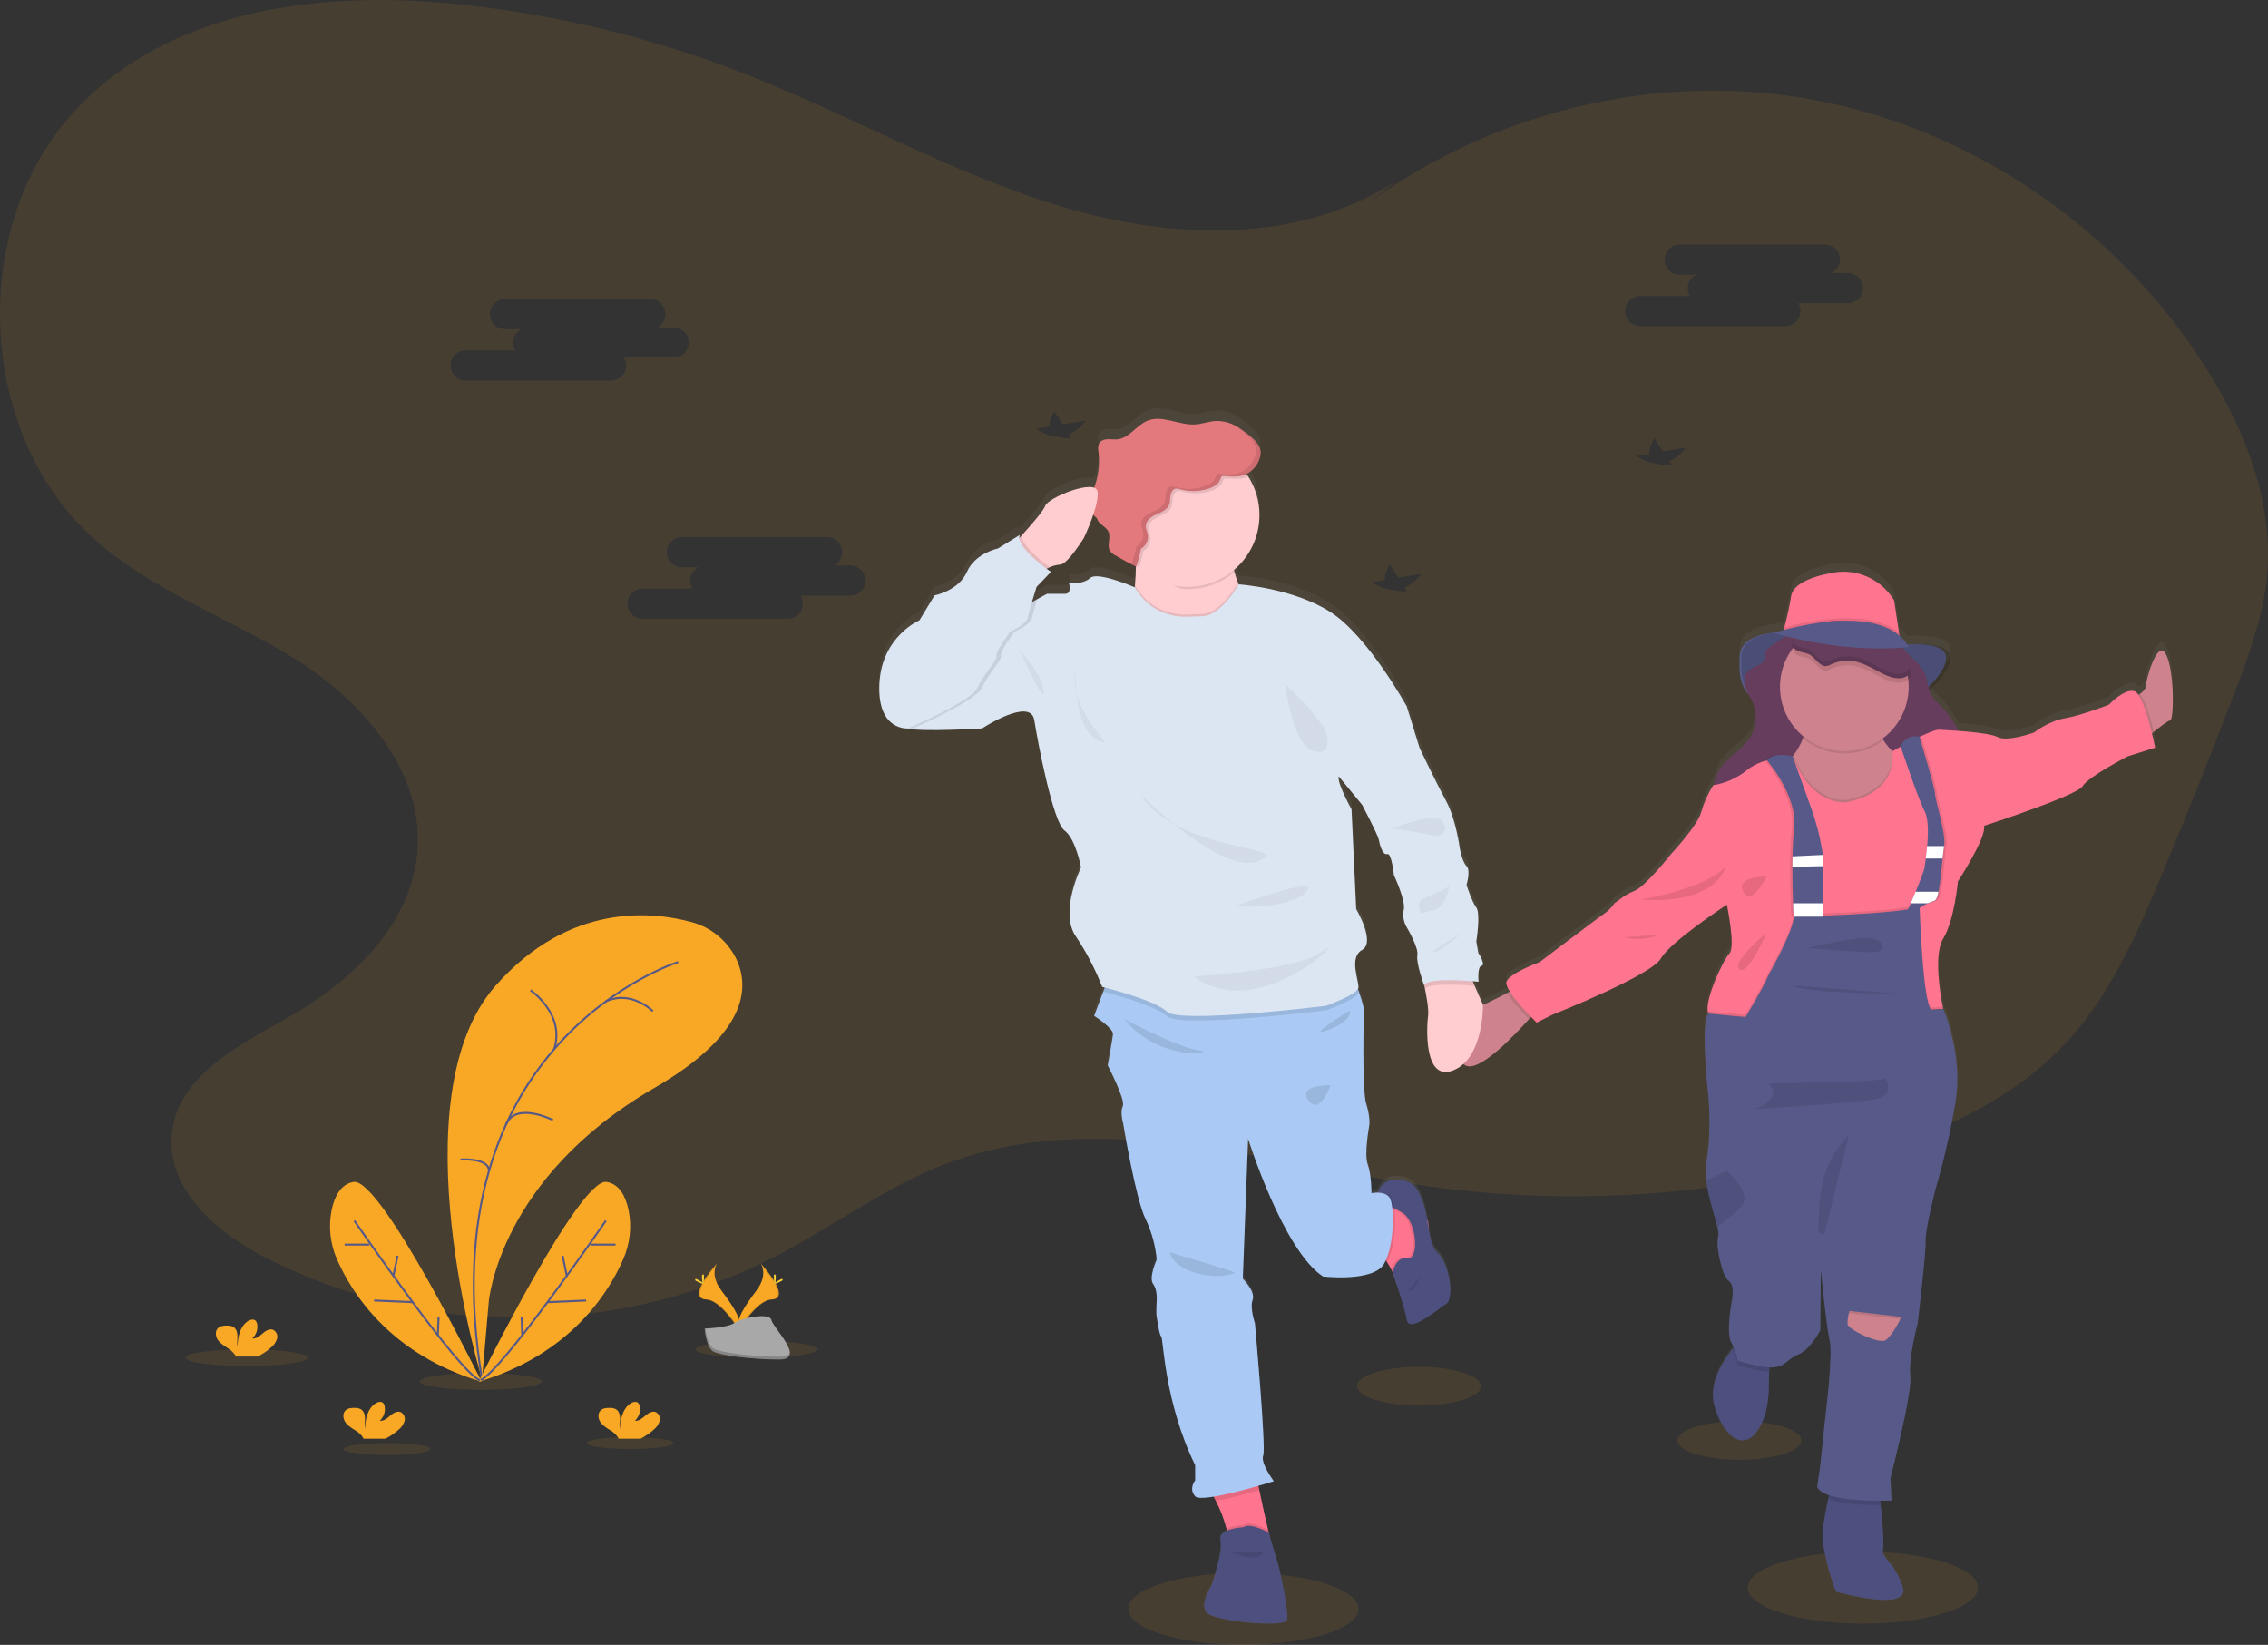 <svg width="1137.12" height="824.59" viewBox="0 0 1137.12 824.59" xmlns="http://www.w3.org/2000/svg" xmlns:xlink="http://www.w3.org/1999/xlink" id="af42373d-99da-4b97-8953-6caa05385f1a" overflow="hidden"><rect x="0" y="0" width="1137.12" height="824.59" fill="#333333" stroke="none"/><defs><linearGradient x1="796.55" y1="851.63" x2="796.55" y2="242.46" gradientUnits="userSpaceOnUse" id="38e3d8fd-16c6-494d-bdf0-b7b543d88498"><stop offset="0" stop-color="#808080" stop-opacity="0.25"/><stop offset="0.54" stop-color="#808080" stop-opacity="0.12"/><stop offset="1" stop-color="#808080" stop-opacity="0.1"/></linearGradient></defs><path d="M1138.21 223.38C1092.78 150.64 1016.21 99.49 933.42 86.49 858.71 74.77 780 94.28 718.11 139L731.75 128.23C683 160.08 619.67 158 564.21 141.42 508.75 124.84 457.81 95.27 403.76 74.27 358.491 56.688 311.098 45.165 262.81 40 193.94 32.6 117 41.56 69.05 93.13 15.62 150.56 19.72 254.13 77.52 306.87 106.91 333.69 145.41 346.87 178.98 367.78 212.55 388.69 243.63 423.49 240.77 463.9 238.12 501.31 207.35 530 175.51 548 150.89 561.93 120.58 577.13 117.61 606 114.74 633.9 140.23 655.76 164.61 668.2 244.01 708.75 341.83 708.36 420.93 667.2 449.15 652.51 475.09 632.96 504.68 621.51 582.38 591.44 668 621.71 750.28 632.78 820.153 642.135 891.196 637.306 959.16 618.58 999.91 607.34 1040.81 590.16 1069.43 558.16 1090 535 1102.89 505.83 1115 477 1127.88 446.24 1140.26 415.263 1152.13 384.07 1159.25 365.34 1166.27 346.25 1168.13 326.22 1171.41 289.9 1157.35 254 1138.21 223.38ZM337.74 228.51 264.9 228.51C260.725 228.51 257.34 225.125 257.34 220.95 257.34 216.775 260.725 213.39 264.9 213.39L289.9 213.39C287.699 209.862 288.774 205.217 292.302 203.016 292.477 202.906 292.657 202.804 292.84 202.71L284.65 202.71C280.475 202.71 277.09 199.325 277.09 195.15 277.09 190.975 280.475 187.59 284.65 187.59L357.48 187.59C361.655 187.569 365.057 190.937 365.077 195.112 365.091 197.948 363.517 200.554 361 201.86L369.2 201.86C373.375 201.86 376.76 205.245 376.76 209.42 376.76 213.595 373.375 216.98 369.2 216.98L344.2 216.98C344.955 218.177 345.354 219.565 345.35 220.98 345.322 225.159 341.919 228.527 337.74 228.51ZM457.82 336.34 432.82 336.34C435.029 339.87 433.958 344.522 430.429 346.732 429.224 347.485 427.831 347.883 426.41 347.88L353.58 347.88C349.405 347.88 346.02 344.495 346.02 340.32 346.02 336.145 349.405 332.76 353.58 332.76L378.58 332.76C376.381 329.23 377.459 324.586 380.989 322.387 381.165 322.277 381.345 322.175 381.53 322.08L373.33 322.08C369.155 322.08 365.77 318.695 365.77 314.52 365.77 310.345 369.155 306.96 373.33 306.96L446.16 306.96C450.33 306.949 453.719 310.321 453.729 314.491 453.736 317.323 452.157 319.922 449.64 321.22L457.83 321.22C462.005 321.22 465.39 324.605 465.39 328.78 465.39 332.955 462.005 336.34 457.83 336.34ZM567.46 255.4 568.64 257.24C566.149 257.53 563.624 257.277 561.24 256.5 557.579 256.216 554.077 254.887 551.15 252.67L557.54 251.6C557.46 249.69 558.15 247.16 560.05 243.8L564.31 250.47 575.73 248.57C573.65 251.561 570.79 253.923 567.46 255.4ZM735.71 332.24 736.89 334.08C734.399 334.364 731.876 334.112 729.49 333.34 725.829 333.056 722.327 331.727 719.4 329.51L725.79 328.44C725.71 326.53 726.4 324 728.3 320.64L732.56 327.31 743.98 325.41C741.9 328.401 739.04 330.763 735.71 332.24ZM868.34 269 869.52 270.84C867.029 271.13 864.504 270.877 862.12 270.1 858.444 269.807 854.93 268.46 852 266.22L858.39 265.15C858.31 263.24 859 260.71 860.9 257.35L865.16 264.02 876.57 262.12C874.51 265.126 871.663 267.506 868.34 269ZM958 189.69 933 189.69C935.209 193.22 934.138 197.872 930.609 200.082 929.404 200.835 928.011 201.233 926.59 201.23L853.78 201.23C849.605 201.23 846.22 197.845 846.22 193.67 846.22 189.495 849.605 186.11 853.78 186.11L878.78 186.11C876.591 182.574 877.684 177.933 881.22 175.744 881.402 175.632 881.589 175.527 881.78 175.43L873.58 175.43C869.405 175.43 866.02 172.045 866.02 167.87 866.02 163.695 869.405 160.31 873.58 160.31L946.41 160.31C950.58 160.299 953.969 163.671 953.979 167.841 953.986 170.673 952.407 173.272 949.89 174.57L958 174.57C962.175 174.57 965.56 177.955 965.56 182.13 965.56 186.305 962.175 189.69 958 189.69Z" fill="#F9A826" opacity="0.1" transform="translate(-31.44 -37.71)"/><ellipse cx="623.39" cy="806.55" rx="57.73" ry="18.04" fill="#F9A826" opacity="0.1"/><ellipse cx="711.45" cy="694.9" rx="31.08" ry="9.71" fill="#F9A826" opacity="0.1"/><ellipse cx="872.1" cy="722.1" rx="31.08" ry="9.71" fill="#F9A826" opacity="0.1"/><ellipse cx="934.01" cy="795.89" rx="57.73" ry="18.04" fill="#F9A826" opacity="0.1"/><path d="M1117.44 361.53C1113.08 352.93 1107.2 375.29 1107.2 377.94 1107.2 379.08 1105.9 380.38 1104.41 381.49 1104.16 381.68 1103.91 381.86 1103.65 382.03 1103.19 381.143 1102.43 380.438 1101.52 380.03 1096.4 378.6 1088.73 386.91 1088.73 386.91 1088.73 386.91 1074.8 392.36 1066.56 393.79 1058.32 395.22 1051.22 400.96 1051.22 400.96 1051.22 400.96 1037.86 405.84 1033.03 403.26 1029.97 401.62 1020.75 400.68 1013.32 400.13 1013.24 399.97 1013.17 399.81 1013.1 399.65 1011.24 395.801 1008.81 392.252 1005.9 389.12 1003.39 386.43 1000.46 383.95 999.08 380.54 998.96 380.24 998.86 379.94 998.76 379.63 1003.92 374.91 1009.29 368.74 1009.39 363.4 1009.5 357.4 1000.57 356.28 993.13 356.4 991.23 356.4 989.36 356.4 987.68 356.53 986.596 354.853 985.283 353.335 983.78 352.02L983.58 350.69 981.06 334.15C975.229 324.392 964.321 318.841 953 319.87 953 319.87 931 322.35 929.52 332.1 928.655 337.457 927.507 342.765 926.08 348 925.93 348.51 925.81 348.92 925.72 349.24 923.64 349.81 922.11 350.24 921.32 350.52 913.62 351.33 904.27 354 903.71 362.15 903.15 370.3 903.71 377.15 908.22 381.95 908.97 383.39 909.76 384.81 910.37 386.31 912.761 392.374 911.99 399.229 908.31 404.61 905.21 409.03 900.42 411.92 896.67 415.79 893.503 419.01 891.458 423.166 890.84 427.64L890.36 427.71C887.725 431.889 885.704 436.426 884.36 441.18 882.65 448.06 869.3 462.4 869.3 462.4 869.3 462.4 856.54 478.7 851.14 481 845.74 483.3 843.75 485.3 843.75 485.3L840.9 487.3C840.9 487.3 838.63 490.74 836.36 492.17 834.09 493.6 803.36 517.12 803.36 517.12 803.36 517.12 788.87 522.56 786.88 526.86 786.37 527.95 787.09 529.86 788.44 532.03L787.07 532.76C783.37 534.76 778.8 537.1 774.99 538.76 774.993 538.7 774.993 538.64 774.99 538.58 774.99 538.58 772.7 533.67 770.82 529.13 770.49 528.32 770.16 527.52 769.82 526.76 771.6 526.9 772.72 527.02 772.72 527.02 772.72 527.02 771.96 519.37 774.24 519.02 776.52 518.67 772.59 512.52 772.59 512.52L771.59 506.79C771.59 506.79 773.87 492.64 771.59 489.58 769.31 486.52 766.67 478.12 766.67 478.12 766.67 478.12 768.94 470.85 766.67 468.56 764.4 466.27 763.26 459.38 763.26 459.38 763.26 459.38 761.36 444.86 756.44 435.68 751.52 426.5 743.17 408.92 743.17 408.92L736.73 387.92 736.73 387.92C736.73 387.92 717.41 352.36 698.46 340.14 679.51 327.92 652.46 326.14 652.46 326.14 652.37 325.91 652.27 325.69 652.18 325.46 651.453 323.616 650.838 321.729 650.34 319.81 650.26 319.49 650.2 319.17 650.13 318.81 663.888 307.019 666.934 286.93 657.29 271.59 657.01 271.15 656.72 270.73 656.42 270.31 660.27 268.252 662.88 264.452 663.42 260.12 664.02 254.86 657.42 250.3 653.53 247.58 653.14 247.3 652.73 247.03 652.32 246.78L651.8 246.46 651.1 246.06C650.88 245.94 650.65 245.81 650.41 245.7L649.88 245.43C647.26 244.088 644.354 243.401 641.41 243.43 637.76 243.55 634.26 244.99 630.62 245.21 622.52 245.71 614.18 240.21 606.67 243.34 601.15 245.62 597.59 252.1 591.67 252.73 590.01 252.91 588.34 252.58 586.67 252.67 584.969 252.62 583.362 253.452 582.42 254.87 581.76 256.12 581.98 257.64 582.15 259.05 582.873 265.214 582.137 271.463 580 277.29 574.35 275.2 556.77 282.87 555.55 286.29 554.62 288.93 548.04 296.52 543.64 301.42L542.52 302.66C542.481 302.129 542.563 301.595 542.76 301.1L531.76 307.98C531.76 307.98 520.4 310.25 516.23 319.82 512.06 329.39 500 331.72 500 331.72L492.43 344.33C492.43 344.33 473.48 352.33 472.34 376.44 471.2 400.55 486.69 399 486.69 399L486.69 399C493.12 400.91 523.81 399 523.81 399 523.81 399 548.07 382.94 549.96 394.79 551.85 406.64 559.44 446.39 565.13 450.6 570.82 454.81 573.46 469.33 573.46 469.33 573.46 469.33 562.46 491.89 570.81 504.12 576.138 512.153 580.581 520.74 584.06 529.73L585.27 530.04 584.5 532.13 579.9 544.45C579.9 544.45 589.75 550.75 589.37 553.82 588.99 556.89 586.72 569.49 586.72 569.49 586.72 569.49 595.82 587.07 594.3 590.13 592.78 593.19 594.47 598.92 594.47 598.92 594.47 598.92 600.74 637.15 605.66 647.09 608.735 653.586 610.641 660.573 611.29 667.73 611.29 667.73 607.19 676.9 609.46 679.96 611.73 683.02 611.29 688.37 611.29 688.37 611.29 688.37 610.93 694.87 611.29 696.79 611.65 698.71 612.45 705.57 613.58 706.72 614.71 707.87 615.11 739.6 630.58 771.72L630.58 779.37C630.58 779.37 627.17 783.57 630.58 787.37 631.58 788.45 635.18 788.3 639.85 787.52 640.2 788.19 640.55 788.9 640.92 789.64 643.213 794.096 645.007 798.791 646.27 803.64 646.36 803.99 646.43 804.34 646.5 804.69 644.34 805.69 642.73 807.19 643.28 809.52 644.7 815.52 638.74 832.46 638.74 832.46 638.74 832.46 632.48 841.92 636.46 846.22 640.44 850.52 675.11 853.68 676.53 849.95 677.95 846.22 672.53 822.95 672.53 822.95L667.4 805.56 667.1 804.24C666.02 799.54 664.16 791.24 662.7 784.15 662.55 783.41 662.41 782.69 662.26 781.98 666.8 780.67 669.97 779.66 669.97 779.66 669.97 779.66 663.15 770.48 664.66 766.66 666.17 762.84 660.5 699.76 660.5 699.76 660.5 699.76 658 692.2 659.49 688 660.98 683.8 654.56 677.3 654.56 677.3L657.22 606.58C657.22 606.58 674.65 662.77 694.73 676.16 694.73 676.16 720.12 679.21 725.43 669.65 725.71 669.15 725.97 668.65 726.22 668.05 726.46 668.36 726.69 668.67 726.9 668.99 727.68 670.138 728.375 671.341 728.98 672.59 729.26 673.15 729.51 673.7 729.73 674.24L729.73 674.24C729.73 674.24 735.46 690.86 736.79 698.03 738.12 705.2 752.23 692.58 756.5 690.03 760.77 687.48 758.2 669.68 752.23 664.23 749.23 661.54 748.49 656.81 747.64 651.31L747.42 648.31C747.42 648.31 747.32 648.18 747.12 647.96 746.34 643.19 745.24 638.06 742.57 633.25 739.57 627.95 734.67 626.85 730.12 627.25 726.44 627.576 723.343 630.137 722.33 633.69L721.92 633.89C720.935 633.883 719.951 633.963 718.98 634.13 718.98 634.13 718.98 624.58 717.08 619.6 715.18 614.62 717.84 600.11 717.84 600.11 717.84 600.11 718.61 596.29 716.33 589.03 714.05 581.77 715.2 540.86 715.2 540.86 714.471 537.854 713.59 534.887 712.56 531.97 712.44 531.64 712.31 531.31 712.18 530.97 712.366 530.731 712.49 530.449 712.54 530.15 712.92 526.71 707.61 514.86 714.43 511.04 721.25 507.22 711.43 490.4 711.43 490.4L709.15 439.94C709.15 439.94 701.71 426.34 702.76 423.31L714.46 437.64C714.46 437.64 722.46 452.94 722.8 455.23 723.14 457.52 724.7 463.23 726.97 462.49 729.24 461.75 730.38 473.2 730.38 473.2 730.38 473.2 736.44 486.2 735.31 490.78 734.18 495.36 736.82 499.57 736.82 499.57 736.82 499.57 742.88 509.89 742.13 513.72 741.38 517.55 745.48 528.85 745.53 529L745.53 529C745.53 529 745.68 529.63 745.89 530.67 746.57 533.96 747.89 541.29 747.48 544.49 746.86 548.69 744.87 578.22 760.22 571.92 762.038 571.166 763.71 570.1 765.16 568.77 765.877 569.39 766.76 569.786 767.7 569.91 774.94 570.91 790.37 554.75 798.04 546.11L799.11 544.9C800.81 546.68 802 547.83 802 547.83L810 543.83C810 543.83 859.38 524 864.21 515.4 869.04 506.8 897.29 488.16 897.29 488.16 897.29 488.16 901.72 509.66 898.6 512.82 895.6 515.82 886.21 535.96 887.78 542.35 887.839 542.649 887.94 542.939 888.08 543.21 883.54 546.36 888.08 586.79 888.08 586.79 888.08 586.79 889.5 605.42 887 618 886.46 621.182 886.433 624.43 886.92 627.62 887.92 635.99 891.18 645.19 892.51 651.04 893.04 653.34 893.27 655.13 892.96 656.13 891.54 660.72 894.96 676.2 898.36 678.49 901.76 680.78 899.5 690.49 899.5 690.49 899.5 690.49 896.94 705.11 899.5 709.41 899.993 710.246 900.427 711.114 900.8 712.01L900.13 712.86C895.42 718.86 888.13 730.37 890.88 740.86 894.88 755.95 904.53 764.18 911.72 755.38 918.91 746.58 918.3 731 918.3 731 918.3 731 918.3 728 918.48 724.44 918.48 723.69 918.59 722.92 918.66 722.14 919.362 722.191 920.068 722.191 920.77 722.14 926.77 721.57 927.59 717.84 933.27 715.55 938.95 713.26 944.07 703.55 944.07 703.55L944.36 672.55C944.36 672.55 947.2 701.55 948.9 708.67 950.6 715.79 946.9 745.95 946.9 745.95L944.06 772.95 942.64 782.69C943.38 784.5 945.57 785.85 948.53 786.85 948.38 787.51 948.23 788.22 948.06 788.99 946.91 794.39 945.43 802.09 945.2 806.58 944.82 814.04 951.08 835.64 952.39 835.83 953.7 836.02 989.53 846.15 985.39 833.15 981.25 820.15 974.59 819.01 975.55 814.04 976.17 810.75 975.14 799.3 974.36 791.96 974.28 791.13 974.19 790.37 974.12 789.67 977.58 789.67 979.9 789.58 979.9 789.58L979.33 778.39C979.33 778.39 990.42 735.1 989.33 726.79 988.24 718.48 993 700 993 700 993 700 997.27 664.17 997 658.28 996.73 652.39 1002.12 631.48 1002.12 631.48 1006.31 616.971 1009.65 602.229 1012.12 587.33 1015.81 564.11 1005.86 540.88 1005.86 540.88 1005.86 540.88 1005.77 540.47 1005.64 539.75 1004.64 534.62 1000.9 513.61 1005.86 505.33 1011.55 495.87 1013.25 476.38 1013.25 476.38 1013.25 476.38 1027.75 454.01 1026.33 448.28 1026.33 448.28 1072.94 433.08 1075.78 428.21 1078.62 423.34 1098.51 413.04 1098.51 413.04L1112.16 408.71C1112.16 408.71 1111.54 405.62 1110.53 401.47L1111.47 400.69C1114.74 397.97 1118.6 394.95 1119.64 394.95 1121.41 395 1121.79 370.13 1117.44 361.53ZM565.51 330.94 556.42 330.94C556.42 330.94 554.42 331.94 551.51 333.62 550.65 334.1 549.73 334.62 548.76 335.23 549.94 331.23 551.11 327.42 551.11 327.42L558.31 319.85C558.31 319.85 557.43 319.25 556.1 318.23 556.62 317.99 557.18 317.73 557.77 317.49 559.401 316.73 561.156 316.273 562.95 316.14 566.65 316.14 574.89 302.66 574.89 302.66 576.66 298.82 578.232 294.891 579.6 290.89 580.132 291.529 580.717 292.121 581.35 292.66 581.663 293.681 582.239 294.602 583.02 295.33 584.53 296.75 586.51 297.83 587.28 299.76 588.47 302.7 586.28 306.39 587.9 309.13 588.619 310.159 589.586 310.991 590.71 311.55 593.36 313.13 596.07 314.6 598.81 316.02L598.81 316.02 600.96 317.14 600.96 317.41C600.91 320.35 600.77 323.5 600.48 326.69 600.48 327.02 600.41 327.35 600.38 327.69L600.38 327.69C600.38 327.69 581.8 319.5 578.02 322.94 574.24 326.38 567.41 325.61 567.41 325.61 567.41 325.61 568.92 330.94 565.51 330.94Z" fill="url(#38e3d8fd-16c6-494d-bdf0-b7b543d88498)" transform="translate(-31.44 -37.71)"/><path d="M668.2 356.26 626.91 380.51C626.91 380.51 577.25 367.63 590.91 356.63 596.99 351.74 599.54 341.29 600.48 331.19 600.77 328.03 600.91 324.9 600.96 321.99 601.044 316.857 600.85 311.722 600.38 306.61 600.38 306.61 657.97 296.77 650.77 311.55 649.02 315.14 649.16 319.62 650.35 324.36 650.847 326.263 651.461 328.133 652.19 329.96 657.4 343.13 668.2 356.26 668.2 356.26Z" fill="#FFCCD0" transform="translate(-31.44 -37.71)"/><path d="M650.77 311.55C649.02 315.14 649.16 319.62 650.35 324.36 643.836 329.983 635.515 333.071 626.91 333.06 617.44 333.06 613.81 325 607.38 319.06 606.88 318.59 603.8 319.87 603.38 319.38 603.52 310.73 600.38 306.64 600.38 306.64 600.38 306.64 658 296.77 650.77 311.55Z" opacity="0.1" transform="translate(-31.44 -37.71)"/><path d="M662.91 295.92C662.898 315.802 646.771 331.911 626.889 331.899 607.007 331.887 590.898 315.76 590.91 295.878 590.922 275.996 607.049 259.887 626.931 259.899 639.244 259.906 650.699 266.206 657.3 276.6 660.968 282.376 662.914 289.078 662.91 295.92Z" fill="#FFCCD0" transform="translate(-31.44 -37.71)"/><path d="M657.3 276.6C656.662 276.917 655.991 277.165 655.3 277.34 652.46 278.06 649.49 277.75 646.58 277.47 646.12 277.374 645.642 277.434 645.22 277.64 644.71 277.97 644.58 278.64 644.39 279.24 643.6 281.57 641.19 282.93 638.87 283.73 634.133 285.33 629.022 285.459 624.21 284.1 623.571 283.861 622.891 283.756 622.21 283.79 620.64 283.98 619.71 285.67 619.46 287.23 619.21 288.79 619.36 290.45 618.77 291.9 617.77 294.44 614.91 295.6 612.43 296.72 609.95 297.84 607.22 299.63 607.1 302.36 607.02 303.93 607.85 305.36 608.1 306.92 608.486 309.729 607.139 312.492 604.69 313.92 604.127 316.747 603.375 319.533 602.44 322.26 587.823 308.782 586.899 286.007 600.377 271.39 613.854 256.773 636.629 255.849 651.247 269.327 653.576 271.474 655.611 273.92 657.3 276.6Z" opacity="0.1" transform="translate(-31.44 -37.71)"/><path d="M653.57 252.8C650.068 250.184 645.821 248.757 641.45 248.73 637.8 248.85 634.3 250.27 630.66 250.49 622.56 250.99 614.22 245.57 606.71 248.64 601.19 250.9 597.63 257.32 591.71 257.95 590.05 258.12 588.38 257.8 586.71 257.88 585.04 257.96 583.25 258.59 582.46 260.06 581.952 261.384 581.858 262.831 582.19 264.21 582.937 270.558 582.102 276.993 579.76 282.94 578.63 285.79 577.13 288.75 577.66 291.77 578.192 294.04 579.501 296.053 581.36 297.46 581.676 298.474 582.251 299.388 583.03 300.11 584.54 301.51 586.52 302.58 587.29 304.49 588.48 307.42 586.29 311.07 587.91 313.79 588.631 314.81 589.597 315.632 590.72 316.18 594.1 318.18 597.553 320.047 601.08 321.78 602.098 318.839 602.917 315.832 603.53 312.78 605.979 311.352 607.326 308.589 606.94 305.78 606.66 304.24 605.83 302.78 605.94 301.22 606.07 298.49 608.78 296.69 611.27 295.57 613.76 294.45 616.6 293.29 617.62 290.76 618.21 289.3 618.05 287.65 618.3 286.09 618.55 284.53 619.48 282.83 621.05 282.64 621.732 282.609 622.412 282.718 623.05 282.96 627.864 284.311 632.973 284.179 637.71 282.58 640.04 281.79 642.45 280.42 643.23 278.09 643.42 277.5 643.55 276.82 644.07 276.49 644.488 276.283 644.964 276.223 645.42 276.32 648.33 276.6 651.31 276.9 654.14 276.2 659.181 274.741 662.862 270.41 663.49 265.2 664.06 260 657.44 255.5 653.57 252.8Z" fill="#E3787D" transform="translate(-31.44 -37.71)"/><path d="M653.57 252.8C652.173 251.822 650.682 250.985 649.12 250.3 649.86 250.72 650.6 251.17 651.3 251.66 655.17 254.36 661.79 258.88 661.18 264.09 660.559 269.3 656.88 273.632 651.84 275.09 649 275.8 646.03 275.49 643.12 275.21 642.66 275.118 642.183 275.178 641.76 275.38 641.24 275.71 641.12 276.38 640.92 276.98 640.15 279.32 637.74 280.68 635.41 281.47 630.671 283.079 625.556 283.211 620.74 281.85 620.102 281.61 619.421 281.502 618.74 281.53 617.17 281.72 616.24 283.42 615.99 284.98 615.74 286.54 615.9 288.19 615.31 289.65 614.31 292.18 611.44 293.35 608.95 294.47 606.46 295.59 603.76 297.38 603.63 300.11 603.55 301.67 604.37 303.11 604.63 304.67 605.016 307.479 603.669 310.242 601.22 311.67 600.603 314.697 599.788 317.68 598.78 320.6 599.54 320.99 600.28 321.4 601.04 321.77 602.058 318.829 602.877 315.822 603.49 312.77 605.939 311.342 607.286 308.579 606.9 305.77 606.62 304.23 605.79 302.77 605.9 301.21 606.03 298.48 608.74 296.68 611.23 295.56 613.72 294.44 616.56 293.28 617.58 290.75 618.17 289.29 618.01 287.64 618.26 286.08 618.51 284.52 619.44 282.82 621.01 282.63 621.692 282.599 622.372 282.708 623.01 282.95 627.824 284.301 632.933 284.169 637.67 282.57 640 281.78 642.41 280.41 643.19 278.08 643.38 277.49 643.51 276.81 644.03 276.48 644.448 276.273 644.924 276.213 645.38 276.31 648.29 276.59 651.27 276.89 654.1 276.19 659.141 274.731 662.822 270.4 663.45 265.19 664.06 260 657.44 255.5 653.57 252.8Z" opacity="0.1" transform="translate(-31.44 -37.71)"/><path d="M574.89 307.37C574.89 307.37 566.65 320.73 562.95 320.73 561.157 320.864 559.403 321.318 557.77 322.07 556.134 322.749 554.544 323.534 553.01 324.42L539.65 310.5C539.65 310.5 541.35 308.7 543.65 306.17 548.05 301.32 554.65 293.79 555.56 291.17 556.98 287.17 580.56 277.52 581.71 284.06 582.86 290.6 574.89 307.37 574.89 307.37Z" fill="#FFCCD0" transform="translate(-31.44 -37.71)"/><path d="M802.54 543.46C802.54 543.46 800.78 545.57 798.01 548.66 790.34 557.22 774.91 573.23 767.67 572.25 757.83 570.92 763.12 544.78 769 543.64 772.57 542.95 781 538.71 787.1 535.47 791.1 533.37 794.01 531.7 794.01 531.7Z" fill="#CE828D" transform="translate(-31.44 -37.71)"/><path d="M760.19 574.24C744.84 580.5 746.83 551.24 747.45 547.05 747.91 543.88 746.54 536.61 745.86 533.35 745.65 532.35 745.5 531.7 745.5 531.7L749.39 521.86C749.39 521.86 768.39 522.23 768.39 524.79 768.39 525.84 769.5 528.79 770.8 531.91 772.68 536.41 774.97 541.28 774.97 541.28 774.97 541.28 775.54 568 760.19 574.24Z" fill="#FFCCD0" transform="translate(-31.44 -37.71)"/><path d="M668.11 808.43C668.11 808.43 644.52 821.5 646.79 811.84 647.239 809.235 647.095 806.562 646.37 804.02 645.106 799.203 643.312 794.541 641.02 790.12 638.69 785.42 636.56 782 636.56 782 636.56 782 660.43 766.93 660.72 772.62 661.215 776.697 661.919 780.746 662.83 784.75 664.29 791.81 666.15 800 667.23 804.66Z" fill="#FF748E" transform="translate(-31.44 -37.71)"/><path d="M668.11 808.43C668.11 808.43 644.52 821.5 646.79 811.84 647.239 809.235 647.095 806.562 646.37 804.02 649.066 802.944 651.921 802.319 654.82 802.17 657.93 799.89 665.64 803.8 667.23 804.66Z" opacity="0.1" transform="translate(-31.44 -37.71)"/><path d="M654.82 803.31C654.82 803.31 641.96 803.88 643.38 809.85 644.8 815.82 638.84 832.58 638.84 832.58 638.84 832.58 632.58 841.96 636.56 846.23 640.54 850.5 675.21 853.62 676.63 849.92 678.05 846.22 672.63 823.21 672.63 823.21L667.53 806C667.53 806 658.3 800.75 654.82 803.31Z" fill="#4D507F" transform="translate(-31.44 -37.71)"/><path d="M749.39 676.37 731.67 681.37C731.027 678.844 730.125 676.391 728.98 674.05 728.375 672.811 727.68 671.618 726.9 670.48 724.09 666.42 719.9 663.18 713.96 665 700.96 669 713.96 639.28 713.96 639.28 713.96 639.28 717.48 637.78 721.03 636.1L721.86 635.69C724.73 634.28 727.46 632.8 728.13 631.94 729.41 630.32 741.23 643.1 745.72 648.06 746.78 649.23 747.42 649.97 747.42 649.97L748.25 661.12Z" fill="#FF748E" transform="translate(-31.44 -37.71)"/><path d="M749.39 676.37 731.67 681.37C731.027 678.844 730.125 676.391 728.98 674.05 729.7 671.68 731.63 667.69 736.32 668.29 741.72 668.99 740.96 650.11 733.38 645.56 725.8 641.01 721.25 640.73 721.25 640.73 720.766 639.234 720.69 637.635 721.03 636.1L721.86 635.69C724.73 634.28 727.46 632.8 728.13 631.94 729.41 630.32 741.23 643.1 745.72 648.06 746.61 652.96 747 657.57 748.25 661.12Z" opacity="0.1" transform="translate(-31.44 -37.71)"/><path d="M722.39 640.75C720.87 636.058 723.441 631.022 728.132 629.502 728.777 629.293 729.444 629.158 730.12 629.1 734.67 628.71 739.62 629.81 742.57 635.1 749.11 646.76 746.26 660.41 752.23 665.81 758.2 671.21 760.76 688.81 756.5 691.38 752.24 693.95 738.12 706.44 736.79 699.33 735.46 692.22 729.73 675.75 729.73 675.75 729.73 675.75 730.87 667.5 737.45 668.35 742.86 669.05 742.1 650.17 734.52 645.62 726.94 641.07 722.39 640.79 722.39 640.79Z" fill="#4D507F" transform="translate(-31.44 -37.71)"/><path d="M662.83 784.75C656.73 786.51 647.91 788.9 641.02 790.12 638.69 785.42 636.56 782 636.56 782 636.56 782 660.43 766.93 660.72 772.62 661.215 776.697 661.919 780.746 662.83 784.75Z" opacity="0.1" transform="translate(-31.44 -37.71)"/><path d="M726.9 670.5C724.09 666.44 719.9 663.2 713.96 665.02 700.96 669.02 713.96 639.3 713.96 639.3 713.96 639.3 718.05 637.56 721.86 635.71 724.21 635.55 728.28 635.79 729.59 638.95 731.44 643.4 731.84 660.87 726.9 670.5Z" opacity="0.1" transform="translate(-31.44 -37.71)"/><path d="M725.43 671.16C720.12 680.63 694.73 677.6 694.73 677.6 674.65 664.34 657.22 608.6 657.22 608.6L654.56 678.71C654.56 678.71 661 685.14 659.49 689.32 657.98 693.5 660.63 701.06 660.63 701.06 660.63 701.06 666.31 763.58 664.79 767.38 663.27 771.18 670.1 780.26 670.1 780.26 670.1 780.26 634.1 791.63 630.68 787.84 627.26 784.05 630.68 779.84 630.68 779.84L630.68 772.25C615.16 740.42 614.77 708.97 613.68 707.83 612.59 706.69 611.79 699.83 611.39 697.99 610.99 696.15 611.39 689.64 611.39 689.64 611.39 689.64 611.83 684.34 609.56 681.31 607.29 678.28 611.39 669.18 611.39 669.18 610.74 662.08 608.834 655.153 605.76 648.72 600.84 638.87 594.57 600.97 594.57 600.97 594.57 600.97 592.88 595.28 594.4 592.26 595.92 589.24 586.82 571.8 586.82 571.8 586.82 571.8 589.1 559.29 589.47 556.26 589.84 553.23 580 546.97 580 546.97L584.6 534.76 589.47 521.76C589.47 521.76 702.39 524.03 706.94 525.54 709.14 526.27 711.15 530.43 712.65 534.54 713.681 537.429 714.563 540.37 715.29 543.35 715.29 543.35 714.15 583.89 716.42 591.09 718.69 598.29 717.93 602.09 717.93 602.09 717.93 602.09 715.29 616.49 717.17 621.41 719.05 626.33 719.07 635.82 719.07 635.82 719.07 635.82 726.65 634.3 728.54 638.82 730.43 643.34 730.72 661.69 725.43 671.16Z" fill="#AACAF5" transform="translate(-31.44 -37.71)"/><path d="M952.4 835.8C951.09 835.62 944.83 814.2 945.21 806.8 945.44 802.35 946.92 794.72 948.07 789.36 948.83 785.85 949.44 783.36 949.44 783.36L973.63 786C973.63 786 973.95 788.64 974.34 792.34 975.12 799.61 976.15 810.96 975.53 814.22 974.53 819.16 981.21 820.29 985.37 833.17 989.53 846.05 953.73 836 952.4 835.8Z" fill="#4D507F" transform="translate(-31.44 -37.71)"/><path d="M920.57 714.73C919.28 716.83 918.72 721.52 918.48 725.47 918.25 729.02 918.3 731.98 918.3 731.98 918.3 731.98 918.87 747.52 911.67 756.22 904.47 764.92 894.81 756.79 890.83 741.83 888.07 731.43 895.37 720.05 900.08 714.07 902.15 711.45 903.71 709.87 903.71 709.87 903.71 709.87 923 710.75 920.57 714.73Z" fill="#4D507F" transform="translate(-31.44 -37.71)"/><path d="M931.46 354.55C931.46 354.55 904.66 352.47 903.71 366.3 902.76 380.13 905.12 390.78 925.64 392.47 946.16 394.16 938.76 354.82 938.76 354.82Z" fill="#575A89" transform="translate(-31.44 -37.71)"/><path d="M981.06 361.49C981.06 361.49 1007.35 357.39 1007.16 367.63 1006.97 377.87 987.09 391.18 987.09 391.18Z" fill="#575A89" transform="translate(-31.44 -37.71)"/><path d="M932.45 354.55C932.45 354.55 905.66 352.47 904.71 366.3 903.76 380.13 906.11 390.78 926.63 392.47 947.15 394.16 939.76 354.82 939.76 354.82Z" opacity="0.15" transform="translate(-31.44 -37.71)"/><path d="M983.29 361.49C983.29 361.49 1009.58 357.39 1009.39 367.63 1009.2 377.87 989.31 391.18 989.31 391.18Z" opacity="0.15" transform="translate(-31.44 -37.71)"/><path d="M939 350.63C931.642 353.586 924.721 357.532 918.43 362.36 917.54 362.903 916.871 363.742 916.54 364.73 916.487 365.527 916.504 366.326 916.59 367.12 916.43 371.12 910.38 371.46 907.66 374.43 905.73 376.53 905.76 379.83 906.66 382.53 907.56 385.23 909.27 387.61 910.35 390.25 912.742 396.26 911.969 403.069 908.29 408.39 905.19 412.78 900.4 415.64 896.65 419.48 891.65 424.65 888.58 433.06 892.56 439.1 894.99 442.8 899.44 444.73 902.04 448.3 904.84 452.17 905.04 457.36 904.37 462.09 903.7 466.82 902.27 471.47 902.23 476.25 902.14 485.59 907.56 494.45 915.11 499.96 922.66 505.47 932.11 507.96 941.42 508.46 944.73 508.65 948.17 508.59 951.18 507.21 954.19 505.83 956.55 503.21 958.61 500.55 964.821 492.557 969.589 483.542 972.7 473.91 974.05 469.74 975.17 465.31 978.07 462.03 980.193 459.892 982.66 458.127 985.37 456.81L998.69 449.35C1003.06 446.9 1007.85 443.92 1009 439.05 1010.3 433.53 1006.46 427.11 1009.58 422.37 1010.58 420.83 1012.22 419.78 1013.37 418.37 1016.6 414.29 1015.37 408.27 1013.08 403.6 1011.21 399.777 1008.79 396.255 1005.88 393.15 1003.37 390.49 1000.44 388.04 999.06 384.65 998 382.05 997.96 379.12 997.01 376.48 995.01 370.98 989.59 367.63 985.95 363.06 982.95 359.27 981.12 354.56 977.61 351.25 971.92 345.87 965.61 347.59 958.61 347.8 955.15 347.91 951.93 346.63 948.52 346.57 944.52 346.46 942.77 349.12 939 350.63Z" fill="#663D5C" transform="translate(-31.44 -37.71)"/><path d="M984.37 360.21 925.51 354.21C925.51 354.21 925.72 353.51 926.08 352.21 927.495 347.034 928.633 341.787 929.49 336.49 931 326.89 953 324.43 953 324.43 964.314 323.387 975.227 328.908 981.09 338.64L983.58 355Z" fill="#FF748E" transform="translate(-31.44 -37.71)"/><path d="M995.51 423.9 986.42 447.2 948.05 453.74C948.05 453.74 903.15 444.08 923.89 423.9 926.303 421.583 928.536 419.086 930.57 416.43 932.598 413.816 934.226 410.914 935.4 407.82 938.72 398.56 933.56 394.06 933.56 394.06 933.56 394.06 971.35 376.72 971.92 396.33 972.045 400.743 973.365 405.039 975.74 408.76 977.058 410.817 978.612 412.713 980.37 414.41 984.748 418.533 989.892 421.757 995.51 423.9Z" fill="#CE828D" transform="translate(-31.44 -37.71)"/><path d="M1119.52 398.89C1118.52 398.89 1114.62 401.89 1111.35 404.57 1108.69 406.76 1106.44 408.74 1106.44 408.74L1100.19 388.09C1101.66 387.338 1103.07 386.479 1104.41 385.52 1105.9 384.42 1107.2 383.12 1107.2 382 1107.2 379.37 1113.08 357.2 1117.44 365.73 1121.8 374.26 1121.41 398.89 1119.52 398.89Z" fill="#CE828D" transform="translate(-31.44 -37.71)"/><path d="M668.2 356.26 626.91 380.51C626.91 380.51 577.25 367.63 590.91 356.63 596.99 351.74 599.54 341.29 600.48 331.19 608.76 345.32 622.34 346.19 628.55 345.7 630.42 345.57 632.3 345.58 634.17 345.53 642.77 345.29 650.67 332.58 652.17 329.96 657.4 343.13 668.2 356.26 668.2 356.26Z" opacity="0.1" transform="translate(-31.44 -37.71)"/><path d="M712.56 534.65C712.56 534.82 712.56 534.98 712.56 535.11 712.18 538.52 696.26 544.21 696.26 544.21 696.26 544.21 623.13 553.3 616.69 547.21 610.69 541.61 587.95 535.69 584.53 534.81L589.4 521.81C589.4 521.81 702.32 524.08 706.87 525.59 709.05 526.37 711.06 530.53 712.56 534.65Z" opacity="0.1" transform="translate(-31.44 -37.71)"/><path d="M711.4 493.44C711.4 493.44 721.25 510.1 714.4 513.9 707.55 517.7 712.89 529.43 712.51 532.84 712.13 536.25 696.21 541.93 696.21 541.93 696.21 541.93 623.08 551.03 616.64 544.93 610.2 538.83 584.04 532.42 584.04 532.42 580.558 523.504 576.115 514.994 570.79 507.04 562.45 494.91 573.44 472.55 573.44 472.55 573.44 472.55 570.79 458.16 565.11 453.98 559.43 449.8 551.87 410.45 550 398.7 548.13 386.95 523.85 402.87 523.85 402.87 523.85 402.87 493.16 404.77 486.73 402.87 486.601 402.834 486.48 402.776 486.37 402.7 481.59 399.47 511.73 364.59 511.73 364.59 511.73 364.59 534.47 360.43 534.08 353.59 533.82 348.81 544.87 341.81 551.53 338.04 554.4 336.41 556.45 335.39 556.45 335.39L565.54 335.39C568.95 335.39 567.44 330.09 567.44 330.09 567.44 330.09 574.26 330.85 578.05 327.44 581.84 324.03 600.41 332.15 600.41 332.15 608.68 346.43 622.35 347.27 628.58 346.81 630.45 346.69 632.33 346.7 634.2 346.64 643.79 346.38 652.5 330.64 652.5 330.64 652.5 330.64 679.6 332.39 698.5 344.52 717.4 356.65 736.77 391.88 736.77 391.88 736.77 391.88 708.35 427.13 703.77 426.38 699.19 425.63 709.06 443.43 709.06 443.43Z" fill="#DCE6F2" transform="translate(-31.44 -37.71)"/><path d="M551.5 338.06C550.44 341.63 549.23 345.77 548.83 347.54 548.08 350.95 540.13 354.37 540.13 354.37 540.13 354.37 532.54 364.59 533.3 366.49 534.06 368.39 526.86 375.58 523.82 382.4 520.78 389.22 489 402.87 489 402.87 488.12 402.919 487.237 402.862 486.37 402.7 481.59 399.47 511.73 364.59 511.73 364.59 511.73 364.59 534.47 360.43 534.08 353.59 533.79 348.83 544.84 341.83 551.5 338.06Z" opacity="0.1" transform="translate(-31.44 -37.71)"/><path d="M557.77 322.07C556.134 322.749 554.544 323.534 553.01 324.42L539.65 310.5C539.65 310.5 541.35 308.7 543.65 306.17 543.81 311.26 553.73 319.1 557.77 322.07Z" opacity="0.1" transform="translate(-31.44 -37.71)"/><path d="M542.77 305.86 531.77 312.68C531.77 312.68 520.4 314.93 516.23 324.41 512.06 333.89 500 336.17 500 336.17L492.43 348.68C492.43 348.68 473.48 356.68 472.34 380.51 471.2 404.34 486.74 402.87 486.74 402.87 486.74 402.87 518.57 389.23 521.6 382.4 524.63 375.57 531.84 368.4 531.08 366.49 530.32 364.58 537.9 354.37 537.9 354.37 537.9 354.37 545.9 350.95 546.61 347.54 547.32 344.13 551.16 331.92 551.16 331.92L558.36 324.41C558.36 324.41 540.12 311.92 542.77 305.86Z" fill="#DCE6F2" transform="translate(-31.44 -37.71)"/><path d="M770.84 531.91C765.12 531.43 748.6 530.33 745.84 533.35 745.63 532.35 745.48 531.7 745.48 531.7L749.37 521.86C749.37 521.86 768.37 522.23 768.37 524.79 768.43 525.84 769.54 528.79 770.84 531.91Z" opacity="0.1" transform="translate(-31.44 -37.71)"/><path d="M722.77 380.51 736.77 391.88 743.21 412.72C743.21 412.72 751.55 430.15 756.48 439.25 761.41 448.35 763.3 462.74 763.3 462.74 763.3 462.74 764.43 469.56 766.71 471.83 768.99 474.1 766.71 481.31 766.71 481.31 766.71 481.31 769.36 489.64 771.63 492.68 773.9 495.72 771.63 509.73 771.63 509.73L772.63 515.41C772.63 515.41 776.55 521.48 774.28 521.85 772.01 522.22 772.76 529.85 772.76 529.85 772.76 529.85 746.61 527.2 745.48 531.75 745.48 531.75 741.31 520.38 742.07 516.59 742.83 512.8 736.76 502.59 736.76 502.59 736.76 502.59 734.11 498.42 735.25 493.87 736.39 489.32 730.32 476.44 730.32 476.44 730.32 476.44 729.18 465.07 726.91 465.83 724.64 466.59 723.12 460.91 722.74 458.63 722.36 456.35 714.4 441.2 714.4 441.2L698.49 421.87Z" fill="#DCE6F2" transform="translate(-31.44 -37.71)"/><path d="M975.74 408.76C963.74 417.955 946.959 417.564 935.4 407.82 938.72 398.56 933.56 394.06 933.56 394.06 933.56 394.06 971.35 376.72 971.92 396.33 972.045 400.743 973.365 405.039 975.74 408.76Z" opacity="0.1" transform="translate(-31.44 -37.71)"/><circle cx="924.71" cy="344.29" r="32.26" fill="#CE828D"/><path d="M995.51 423.9 986.42 447.2 948.05 453.74C948.05 453.74 903.15 444.08 923.89 423.9 926.303 421.583 928.536 419.086 930.57 416.43 940.39 441 957 438.68 957 438.68 980 434.33 980.73 418.96 980.41 414.41 984.776 418.528 989.906 421.752 995.51 423.9Z" opacity="0.1" transform="translate(-31.44 -37.71)"/><path d="M1111.35 404.57C1108.69 406.76 1106.44 408.74 1106.44 408.74L1100.19 388.09C1101.66 387.338 1103.07 386.479 1104.41 385.52 1107.11 389 1109.71 397.93 1111.35 404.57Z" opacity="0.1" transform="translate(-31.44 -37.71)"/><path d="M802.54 543.46C802.54 543.46 800.78 545.57 798.01 548.66 794.77 545.33 789.61 539.72 787.1 535.47 791.1 533.37 794.01 531.7 794.01 531.7Z" opacity="0.1" transform="translate(-31.44 -37.71)"/><path d="M1112 412.53 1098.35 416.82C1098.35 416.82 1078.46 427.03 1075.62 431.82 1072.78 436.61 1026.17 451.71 1026.17 451.71 1027.59 457.39 1013.09 479.56 1013.09 479.56 1013.09 479.56 1011.39 498.89 1005.7 508.27 1000.7 516.48 1004.46 537.27 1005.48 542.38 1005.61 543.1 1005.7 543.51 1005.7 543.51 1005.7 543.51 890.88 550.9 888.04 545.78 887.898 545.513 887.797 545.227 887.74 544.93 886.17 538.6 895.58 518.64 898.56 515.66 901.68 512.53 897.25 491.22 897.25 491.22 897.25 491.22 869 509.69 864.17 518.22 859.34 526.75 809.89 546.36 809.89 546.36L801.89 550.36C801.89 550.36 784.84 533.88 786.83 529.61 788.82 525.34 803.39 520 803.39 520 803.39 520 834.08 496.7 836.39 495.27 838.164 493.927 839.699 492.294 840.93 490.44L843.78 488.44C843.78 488.44 845.78 486.44 851.17 484.18 856.56 481.92 869.36 465.71 869.36 465.71 869.36 465.71 882.71 451.5 884.42 444.71 885.765 439.99 887.786 435.49 890.42 431.35 896.666 430.337 902.531 427.687 907.42 423.67 915.89 416.9 930.09 416.88 930.28 416.88 940.06 442.19 956.97 439.88 956.97 439.88 984.07 434.77 980.24 414.33 980.24 414.33 980.24 414.33 999.5 403.22 1003.76 403.51 1008.02 403.8 1028.21 404.64 1033.04 407.2 1037.87 409.76 1051.23 404.93 1051.23 404.93 1051.23 404.93 1058.33 399.24 1066.57 397.82 1074.81 396.4 1088.74 391 1088.74 391 1088.74 391 1096.41 382.76 1101.53 384.18 1106.65 385.6 1112 412.53 1112 412.53Z" fill="#FF748E" transform="translate(-31.44 -37.71)"/><path d="M1005.74 543.55C1005.74 543.55 890.92 550.94 888.08 545.82 887.938 545.553 887.837 545.267 887.78 544.97 887.87 544.867 887.971 544.773 888.08 544.69L906.56 546.48C906.56 546.48 914.93 532.75 918.41 524.79 918.41 524.79 930.71 503.19 930.71 496.09 930.71 496.09 985.56 494.95 993.81 490.97 993.81 490.97 995.34 539.97 999.81 542.78L1005.5 542.42C1005.65 543.14 1005.74 543.55 1005.74 543.55Z" opacity="0.1" transform="translate(-31.44 -37.71)"/><path d="M920.57 714.73C919.28 716.83 918.72 721.52 918.48 725.47 912.15 725.14 902.58 722.03 902.58 722.03 902.175 719.248 901.331 716.548 900.08 714.03 902.15 711.41 903.71 709.83 903.71 709.83 903.71 709.83 923 710.75 920.57 714.73Z" opacity="0.1" transform="translate(-31.44 -37.71)"/><path d="M974.34 792.32C967.34 792.32 955.2 791.92 948.07 789.32 948.83 785.81 949.44 783.32 949.44 783.32L973.63 786C973.63 786 974 788.62 974.34 792.32Z" opacity="0.1" transform="translate(-31.44 -37.71)"/><path d="M1012 589.59C1009.53 604.364 1006.19 618.979 1002 633.36 1002 633.36 996.6 654.09 996.88 659.92 997.16 665.75 992.88 701.28 992.88 701.28 992.88 701.28 988.05 719.47 989.19 727.71 990.33 735.95 979.19 778.87 979.19 778.87L979.76 789.95C979.76 789.95 945.94 791.38 942.53 783.13L943.95 773.47 946.79 746.76C946.79 746.76 950.49 716.91 948.79 709.76 947.09 702.61 944.36 674 944.36 674L944.07 704.69C944.07 704.69 938.96 714.36 933.27 716.63 927.58 718.9 926.73 722.63 920.77 723.17 914.81 723.71 902.58 719.76 902.58 719.76 902.117 716.557 901.055 713.47 899.45 710.66 896.89 706.4 899.45 691.9 899.45 691.9 899.45 691.9 901.72 682.24 898.31 679.97 894.9 677.7 891.49 662.35 892.91 657.8 893.22 656.8 892.99 655.04 892.46 652.8 891.13 647 887.91 637.89 886.87 629.59 886.394 626.407 886.438 623.169 887 620 889.55 607.49 888.13 589 888.13 589 888.13 589 883.59 548.93 888.13 545.8L906.61 547.6C906.61 547.6 914.98 533.87 918.46 525.91 918.46 525.91 930.76 504.31 930.76 497.2 930.76 497.2 985.61 496.07 993.86 492.09 993.86 492.09 995.39 541.09 999.86 543.89L1005.77 543.53C1005.77 543.53 1015.69 566.57 1012 589.59Z" fill="#575A89" transform="translate(-31.44 -37.71)"/><path d="M985.11 696C985.037 697.057 984.723 698.084 984.19 699 982.5 702.71 978.83 708.37 976.75 709.57 973.34 711.57 958 704.17 957.75 701.47 957.714 699.625 957.95 697.786 958.45 696.01 958.81 694.51 959.17 693.37 959.17 693.37 959.17 693.37 980.49 698.21 984.17 695.93L984.23 695.93C984.79 695.51 985.06 695.59 985.11 696Z" fill="#CE828D" transform="translate(-31.44 -37.71)"/><path d="M944.42 471.9C944.33 475.68 944.42 484.39 944.42 490.54 944.42 494.38 944.49 497.22 944.49 497.22L929.58 497.22C929.58 497.22 929.44 494.62 929.29 490.54 929.12 485.83 928.94 479.17 928.97 472.27 928.97 470.52 928.97 468.76 929.03 467 929.13 461.9 929.38 456.92 929.86 452.75 931.7 436.54 916.12 418.75 916.12 418.75 919.71 414.49 929.12 416.75 929.12 416.75 929.12 416.75 934.4 431.92 938.51 443.15 941.183 450.626 943.099 458.351 944.23 466.21 944.437 467.513 944.524 468.831 944.49 470.15 944.47 470.52 944.45 471.1 944.42 471.9Z" opacity="0.1" transform="translate(-31.44 -37.71)"/><path d="M945.56 471.9C945.47 475.68 945.56 484.39 945.56 490.54 945.56 494.38 945.63 497.22 945.63 497.22L930.71 497.22C930.71 497.22 930.58 494.62 930.43 490.54 930.26 485.83 930.08 479.17 930.11 472.27 930.11 470.52 930.11 468.76 930.17 467 930.27 461.9 930.52 456.92 931 452.75 932.84 436.54 917.25 418.75 917.25 418.75 920.85 414.49 930.25 416.75 930.25 416.75 930.25 416.75 935.52 431.92 939.64 443.15 942.308 450.627 944.225 458.352 945.36 466.21 945.567 467.513 945.654 468.831 945.62 470.15 945.61 470.52 945.58 471.1 945.56 471.9Z" fill="#575A89" transform="translate(-31.44 -37.71)"/><path d="M1007.3 461.85C1007.03 463.22 1006.78 465.47 1006.52 468.1 1005.98 473.41 1005.41 480.28 1004.52 484.72 1004.02 487.14 1003.41 488.82 1002.66 489.13L999 490.54 994.9 492.11 989.52 492.96 990.52 490.54C991.16 489.03 992.03 486.94 992.94 484.72 995.02 479.66 997.28 473.87 997.43 472.35 997.5 471.68 997.73 470.14 998 468.1 998.24 466.32 998.5 464.16 998.7 461.85 999.27 455.56 999.41 448.17 997.43 444.36 993.88 437.54 985.43 411.94 985.43 411.94 986.817 408.116 990.902 405.99 994.83 407.05 994.83 407.05 1002.54 432.42 1002.67 435.84 1002.8 439.26 1008.44 456.16 1007.3 461.85Z" opacity="0.1" transform="translate(-31.44 -37.71)"/><path d="M1006.16 461.85C1005.89 463.22 1005.64 465.47 1005.38 468.1 1004.85 473.41 1004.28 480.28 1003.38 484.72 1002.88 487.14 1002.27 488.82 1001.52 489.13L997.94 490.54C996.479 491.151 995.113 491.966 993.88 492.96L987.95 493.88C987.95 493.88 988.87 492.02 989.49 490.54 990.11 489.06 991 486.94 991.91 484.72 993.99 479.66 996.26 473.87 996.4 472.35 996.47 471.68 996.7 470.14 996.97 468.1 997.21 466.32 997.47 464.16 997.68 461.85 998.25 455.56 998.38 448.17 996.4 444.36 992.86 437.54 984.4 411.94 984.4 411.94 985.787 408.116 989.872 405.99 993.8 407.05 993.8 407.05 1001.51 432.42 1001.65 435.84 1001.79 439.26 1007.3 456.16 1006.16 461.85Z" fill="#575A89" transform="translate(-31.44 -37.71)"/><path d="M945.64 470.22C945.64 470.52 945.58 471.1 945.56 471.9L930.11 472.27C930.11 470.52 930.11 468.76 930.17 467L945.38 466.28C945.587 467.583 945.674 468.901 945.64 470.22Z" fill="#FFFFFF" transform="translate(-31.44 -37.71)"/><path d="M945.64 497.22 930.71 497.22C930.71 497.22 930.58 494.62 930.43 490.54L945.57 490.54C945.61 494.38 945.64 497.22 945.64 497.22Z" fill="#FFFFFF" transform="translate(-31.44 -37.71)"/><path d="M1006.16 461.85C1005.89 463.22 1005.64 465.47 1005.38 468.1L996.93 468.1C997.17 466.32 997.43 464.16 997.64 461.85Z" fill="#FFFFFF" transform="translate(-31.44 -37.71)"/><path d="M1003.34 484.72C1002.84 487.14 1002.23 488.82 1001.48 489.13L997.9 490.54 989.45 490.54C990.09 489.03 990.96 486.94 991.87 484.72Z" fill="#FFFFFF" transform="translate(-31.44 -37.71)"/><path d="M675.76 380.51C675.76 380.51 679.25 411.23 690.21 414.26 701.17 417.29 695.69 402.89 695.69 402.89L686.41 391.18Z" opacity="0.05" transform="translate(-31.44 -37.71)"/><path d="M603 435.73C603 435.73 644.65 477.34 662.69 469.27 680.73 461.2 622.45 465.57 603 435.73Z" opacity="0.05" transform="translate(-31.44 -37.71)"/><path d="M650.35 492.11C650.35 492.11 678.13 493.78 686.41 484.72 694.69 475.66 650.35 492.11 650.35 492.11Z" opacity="0.05" transform="translate(-31.44 -37.71)"/><path d="M630.42 527.48C629.2 526.61 680.75 524.99 694.7 514.48 708.65 503.97 663.8 551.39 630.42 527.48Z" opacity="0.05" transform="translate(-31.44 -37.71)"/><path d="M542.72 363.79C542.72 363.79 553.72 374.95 554.72 383.95 555.72 392.95 542.72 363.79 542.72 363.79Z" opacity="0.05" transform="translate(-31.44 -37.71)"/><path d="M570.63 373.48C570.63 373.48 569.63 403.11 581.82 408.74 594.01 414.37 566.64 395.87 570.63 373.48Z" opacity="0.05" transform="translate(-31.44 -37.71)"/><path d="M729.73 453C729.73 453 751.5 444 754.99 449.85 758.48 455.7 751.99 456.69 751.99 456.69Z" opacity="0.05" transform="translate(-31.44 -37.71)"/><path d="M758 482C749 487.63 742.25 487.14 742.9 492.12 743.55 497.1 744.35 495.17 750.43 493.89 756.51 492.61 758 482 758 482Z" opacity="0.05" transform="translate(-31.44 -37.71)"/><path d="M764.63 505.18C764.63 505.18 753.8 514.52 750.41 515.02 747.02 515.52 764.63 505.18 764.63 505.18Z" opacity="0.05" transform="translate(-31.44 -37.71)"/><path d="M918.42 581.29C917 579.88 965.26 581.29 976.72 578.29 976.72 578.29 982.53 586.76 971.4 588.76 960.27 590.76 910.95 593.76 910.95 593.76 910.95 593.76 925.88 588.77 918.42 581.29Z" opacity="0.1" transform="translate(-31.44 -37.71)"/><path d="M905.51 641.08C903.75 644.08 897.88 648.78 892.51 652.75 891.18 646.95 887.96 637.84 886.92 629.54L897.34 624.64C897 624.64 909 635.1 905.51 641.08Z" opacity="0.1" transform="translate(-31.44 -37.71)"/><path d="M854.26 488.67C854.26 488.67 886.56 483.33 896.51 472.27 896.51 472.27 892.75 491.22 854.26 488.67Z" opacity="0.1" transform="translate(-31.44 -37.71)"/><path d="M846.17 507.55C846.17 507.55 851.17 509.55 859.63 507.55 868.09 505.55 846.17 507.55 846.17 507.55Z" opacity="0.1" transform="translate(-31.44 -37.71)"/><path d="M917.25 505.18C917.25 505.18 899.12 520.32 903.54 523.65 907.96 526.98 917.25 505.18 917.25 505.18Z" opacity="0.1" transform="translate(-31.44 -37.71)"/><path d="M917.25 477.15C917.25 477.15 901.56 476.84 905.51 484.72 909.46 492.6 917.25 477.15 917.25 477.15Z" opacity="0.1" transform="translate(-31.44 -37.71)"/><path d="M946.79 373.92C947.772 373.815 948.72 373.501 949.57 373 953.536 371.187 957.99 370.734 962.24 371.71 968.33 373.13 973.4 377.37 979.34 379.34 982.76 380.48 987.34 380.39 989.03 377.2 990.52 374.37 988.76 370.98 987.03 368.28 984.03 363.49 980.74 358.5 975.75 355.78 972.878 354.38 969.809 353.426 966.65 352.95 960.31 351.72 953.81 350.78 947.4 351.62 942.4 352.28 927.93 355.62 930.21 363.31 931.35 367.16 935.37 366.62 938.38 367.93 941.24 369.19 943.6 374 946.79 373.92Z" opacity="0.1" transform="translate(-31.44 -37.71)"/><path d="M946.79 371.65C947.77 371.536 948.716 371.223 949.57 370.73 953.535 368.912 957.99 368.458 962.24 369.44 968.33 370.86 973.4 375.09 979.34 377.07 982.76 378.21 987.34 378.12 989.03 374.93 990.52 372.09 988.76 368.71 987.03 366.01 984.03 361.22 980.74 356.23 975.75 353.51 972.88 352.106 969.81 351.151 966.65 350.68 960.31 349.45 953.81 348.51 947.4 349.34 942.4 350 927.93 353.34 930.21 361.04 931.35 364.89 935.37 364.34 938.38 365.66 941.24 366.91 943.6 371.7 946.79 371.65Z" fill="#663D5C" transform="translate(-31.44 -37.71)"/><path d="M984.37 360.21 925.51 354.21C925.51 354.21 925.72 353.51 926.08 352.21 938.43 348.94 968.96 342.58 983.58 354.96Z" opacity="0.1" transform="translate(-31.44 -37.71)"/><path d="M920.71 355C920.71 355 974.59 337.31 988.42 362.07 988.42 362 959.78 366.21 920.71 355Z" fill="#575A89" transform="translate(-31.44 -37.71)"/><path d="M946.17 656.21C945.181 656.701 943.982 656.298 943.49 655.31 943.063 654.329 942.921 653.248 943.08 652.19L943.35 647.45C943.76 640.23 944.18 632.91 946.42 626.03 948.945 618.754 953.042 612.123 958.42 606.61" opacity="0.1" transform="translate(-31.44 -37.71)"/><path d="M938 513C938 513 965 506 971.37 508.44 977.74 510.88 975.59 514.67 971.37 515.05 967.15 515.43 938 513 938 513Z" opacity="0.1" transform="translate(-31.44 -37.71)"/><path d="M930.11 531.71C936.11 535.88 984.37 535.88 984.37 535.88Z" opacity="0.1" transform="translate(-31.44 -37.71)"/><path d="M708.18 544.21C708.18 544.21 710.18 549.14 697.31 554.06 684.44 558.98 708.18 544.21 708.18 544.21Z" opacity="0.1" transform="translate(-31.44 -37.71)"/><path d="M698.52 581.73C698.52 581.73 681.68 581.35 687.45 589.31 693.22 597.27 698.52 581.73 698.52 581.73Z" opacity="0.1" transform="translate(-31.44 -37.71)"/><path d="M595.07 548.48C595.07 548.48 621.59 562.78 632.58 564.3 643.57 565.82 612.5 570.57 595.07 548.48Z" opacity="0.1" transform="translate(-31.44 -37.71)"/><path d="M617.8 665.47C617.8 665.47 619.12 672.29 630.4 675.7 641.68 679.11 650.31 676.46 650.4 675.7 650.49 674.94 617.8 665.47 617.8 665.47Z" opacity="0.1" transform="translate(-31.44 -37.71)"/><path d="M647.93 815.4C647.93 815.4 661.86 822.4 664.98 815.4" opacity="0.1" transform="translate(-31.44 -37.71)"/><path d="M743.71 677.4C743.71 677.4 741.41 684.82 737.17 685.08" opacity="0.1" transform="translate(-31.44 -37.71)"/><path d="M989 372.65C987.32 375.85 982.73 375.93 979.31 374.79 973.37 372.79 968.31 368.59 962.21 367.16 957.96 366.184 953.506 366.637 949.54 368.45 948.69 368.953 947.742 369.267 946.76 369.37 943.57 369.42 941.21 364.64 938.36 363.37 935.36 362.05 931.36 362.59 930.19 358.74 930.144 358.592 930.107 358.442 930.08 358.29 929.874 359.194 929.912 360.136 930.19 361.02 931.33 364.87 935.35 364.32 938.36 365.64 941.21 366.89 943.57 371.64 946.76 371.64 947.74 371.527 948.686 371.214 949.54 370.72 953.505 368.902 957.96 368.448 962.21 369.43 968.3 370.85 973.37 375.08 979.31 377.06 982.73 378.19 987.31 378.11 989 374.92 989.55 373.83 989.709 372.583 989.45 371.39 989.362 371.83 989.211 372.254 989 372.65Z" opacity="0.1" transform="translate(-31.44 -37.71)"/><path d="M985.11 696C985.037 697.057 984.723 698.084 984.19 699L958.41 696C958.77 694.5 959.13 693.36 959.13 693.36 959.13 693.36 980.45 698.2 984.13 695.92L984.19 695.92Z" opacity="0.1" transform="translate(-31.44 -37.71)"/><path d="M958.19 690.86C958.09 691.15 957.68 694.75 957.68 694.75L986.32 698.06 986.32 695.06Z" fill="#575A89" transform="translate(-31.44 -37.71)"/><ellipse cx="123.63" cy="680.6" rx="30.65" ry="4.21" fill="#F9A826" opacity="0.1"/><ellipse cx="241.04" cy="692.51" rx="30.65" ry="4.21" fill="#F9A826" opacity="0.1"/><ellipse cx="379.33" cy="676.39" rx="30.65" ry="4.21" fill="#F9A826" opacity="0.1"/><ellipse cx="194.05" cy="726.4" rx="21.79" ry="2.99" fill="#F9A826" opacity="0.1"/><ellipse cx="315.9" cy="723.41" rx="21.79" ry="2.99" fill="#F9A826" opacity="0.1"/><path d="M273.13 729.27C273.13 729.27 230.13 588.35 279.86 531.91 317.05 489.69 359.26 494.74 378.17 499.96 388.073 502.594 396.318 509.447 400.72 518.7 407.33 532.96 406.13 556.11 359.48 583.12 281.36 628.35 276.48 690.39 276.48 690.39Z" fill="#F9A826" transform="translate(-31.44 -37.71)"/><path d="M371.44 520C371.44 520 244.73 559.62 273.13 729.32" stroke="#565987" stroke-miterlimit="10" fill="none" transform="translate(-31.44 -37.71)"/><path d="M297.43 534.15C297.43 534.15 314.88 545.91 309.33 563.58" stroke="#565987" stroke-miterlimit="10" fill="none" transform="translate(-31.44 -37.71)"/><path d="M358.73 544.62C358.73 544.62 348.06 533.77 335.08 539.75" stroke="#565987" stroke-miterlimit="10" fill="none" transform="translate(-31.44 -37.71)"/><path d="M308.64 599.19C308.64 599.19 289.91 589.68 285.07 601.59" stroke="#565987" stroke-miterlimit="10" fill="none" transform="translate(-31.44 -37.71)"/><path d="M262.29 619C262.29 619 276.36 617.88 276.61 624.61" stroke="#565987" stroke-miterlimit="10" fill="none" transform="translate(-31.44 -37.71)"/><path d="M271.4 730.39C271.4 730.39 321.74 628 335.57 630.21 342.14 631.28 345.17 637.74 346.57 644.21 348.271 652.603 347.313 661.317 343.83 669.14 336.65 685.55 317.46 716.68 271.4 730.39Z" fill="#F9A826" transform="translate(-31.44 -37.71)"/><path d="M335.2 649.65C335.2 649.65 282.35 726.28 272.14 729.65" stroke="#565987" stroke-miterlimit="10" fill="none" transform="translate(-31.44 -37.71)"/><line x1="308.62" y1="623.91" x2="296.28" y2="623.91" stroke="#565987" stroke-miterlimit="10" fill="none"/><line x1="293.84" y1="651.94" x2="274.51" y2="652.77" stroke="#565987" stroke-miterlimit="10" fill="none"/><line x1="282.08" y1="629.51" x2="284.18" y2="639.58" stroke="#565987" stroke-miterlimit="10" fill="none"/><line x1="261.52" y1="660.16" x2="261.89" y2="669.32" stroke="#565987" stroke-miterlimit="10" fill="none"/><path d="M272.89 730.39C272.89 730.39 222.55 628 208.72 630.21 202.15 631.28 199.12 637.74 197.72 644.21 196.024 652.603 196.981 661.316 200.46 669.14 207.64 685.55 226.83 716.68 272.89 730.39Z" fill="#F9A826" transform="translate(-31.44 -37.71)"/><path d="M209.09 649.65C209.09 649.65 261.93 726.28 272.09 729.65" stroke="#565987" stroke-miterlimit="10" fill="none" transform="translate(-31.44 -37.71)"/><line x1="172.79" y1="623.91" x2="185.13" y2="623.91" stroke="#565987" stroke-miterlimit="10" fill="none"/><line x1="187.57" y1="651.94" x2="206.9" y2="652.77" stroke="#565987" stroke-miterlimit="10" fill="none"/><line x1="199.33" y1="629.51" x2="197.23" y2="639.58" stroke="#565987" stroke-miterlimit="10" fill="none"/><line x1="219.89" y1="660.16" x2="219.52" y2="669.32" stroke="#565987" stroke-miterlimit="10" fill="none"/><path d="M359.33 754.31C360.701 753.197 361.701 751.694 362.2 750 362.652 748.245 361.819 746.413 360.2 745.6 358.36 744.9 356.39 746.17 354.9 747.46 353.41 748.75 351.71 750.21 349.76 749.94 351.8 748.093 352.719 745.309 352.18 742.61 352.095 742.062 351.863 741.547 351.51 741.12 350.51 740.03 348.63 740.5 347.41 741.36 343.52 744.09 342.41 749.36 342.41 754.12 342.02 752.41 342.35 750.62 342.34 748.86 342.33 747.1 341.85 745.16 340.34 744.21 339.419 743.716 338.385 743.471 337.34 743.5 335.59 743.44 333.65 743.61 332.45 744.89 330.97 746.48 331.35 749.14 332.64 750.89 333.93 752.64 335.9 753.74 337.7 754.89 339.15 755.754 340.387 756.933 341.32 758.34 341.424 758.54 341.514 758.747 341.59 758.96L352.54 758.96C355.004 757.725 357.288 756.161 359.33 754.31Z" fill="#F9A826" transform="translate(-31.44 -37.71)"/><path d="M167.5 713.06C168.866 711.94 169.862 710.435 170.36 708.74 170.817 706.982 169.983 705.144 168.36 704.33 166.52 703.63 164.56 704.9 163.07 706.19 161.58 707.48 159.87 708.95 157.92 708.67 159.962 706.824 160.882 704.039 160.34 701.34 160.255 700.792 160.023 700.277 159.67 699.85 158.67 698.76 156.8 699.23 155.57 700.09 151.69 702.82 150.57 708.09 150.57 712.85 150.18 711.14 150.51 709.35 150.5 707.6 150.49 705.85 150.01 703.89 148.5 702.94 147.579 702.446 146.545 702.201 145.5 702.23 143.75 702.17 141.81 702.35 140.61 703.62 139.13 705.21 139.52 707.88 140.81 709.62 142.1 711.36 144.06 712.47 145.81 713.68 147.26 714.54 148.497 715.716 149.43 717.12 149.538 717.318 149.628 717.526 149.7 717.74L160.65 717.74C163.136 716.5 165.441 714.925 167.5 713.06Z" fill="#F9A826" transform="translate(-31.44 -37.71)"/><path d="M231.43 754.31C232.801 753.197 233.801 751.694 234.3 750 234.752 748.245 233.919 746.413 232.3 745.6 230.46 744.9 228.49 746.17 227 747.46 225.51 748.75 223.8 750.21 221.85 749.94 223.889 748.092 224.811 745.31 224.28 742.61 224.191 742.061 223.957 741.546 223.6 741.12 222.6 740.03 220.73 740.5 219.51 741.36 215.62 744.09 214.51 749.36 214.51 754.12 214.11 752.41 214.44 750.62 214.44 748.86 214.44 747.1 213.94 745.16 212.44 744.21 211.519 743.716 210.485 743.471 209.44 743.5 207.69 743.44 205.74 743.61 204.55 744.89 203.07 746.48 203.45 749.14 204.74 750.89 206.03 752.64 207.99 753.74 209.8 754.89 211.25 755.754 212.487 756.933 213.42 758.34 213.525 758.539 213.612 758.746 213.68 758.96L224.68 758.96C227.13 757.722 229.4 756.158 231.43 754.31Z" fill="#F9A826" transform="translate(-31.44 -37.71)"/><path d="M412.76 670.93C412.76 670.93 416.86 676.3 410.86 684.41 404.86 692.52 399.91 699.41 401.91 704.41 401.91 704.41 410.97 689.41 418.34 689.15 425.71 688.89 420.86 680 412.76 670.93Z" fill="#F9A826" transform="translate(-31.44 -37.71)"/><path d="M412.76 670.93C413.116 671.447 413.395 672.013 413.59 672.61 420.79 681.06 424.59 688.95 417.71 689.15 411.27 689.33 403.54 700.84 401.71 703.75 401.767 703.975 401.84 704.196 401.93 704.41 401.93 704.41 410.99 689.41 418.36 689.15 425.73 688.89 420.86 680 412.76 670.93Z" opacity="0.1" transform="translate(-31.44 -37.71)"/><path d="M420.39 677.77C420.39 679.66 420.18 681.2 419.92 681.2 419.66 681.2 419.44 679.66 419.44 677.77 419.44 675.88 419.71 676.77 419.97 676.77 420.23 676.77 420.39 675.88 420.39 677.77Z" fill="#FFD037" transform="translate(-31.44 -37.71)"/><path d="M423 680C421.34 680.9 419.89 681.45 419.77 681.22 419.65 680.99 420.89 680.07 422.55 679.22 424.21 678.37 423.55 678.97 423.68 679.22 423.81 679.47 424.67 679.13 423 680Z" fill="#FFD037" transform="translate(-31.44 -37.71)"/><path d="M391.06 670.93C391.06 670.93 386.96 676.3 392.96 684.41 398.96 692.52 403.96 699.41 401.96 704.41 401.96 704.41 392.9 689.41 385.53 689.15 378.16 688.89 383 680 391.06 670.93Z" fill="#F9A826" transform="translate(-31.44 -37.71)"/><path d="M391.06 670.93C390.703 671.448 390.42 672.014 390.22 672.61 383.03 681.06 379.22 688.95 386.11 689.15 392.55 689.33 400.28 700.84 402.11 703.75 402.053 703.975 401.98 704.196 401.89 704.41 401.89 704.41 392.83 689.41 385.46 689.15 378.09 688.89 383 680 391.06 670.93Z" opacity="0.1" transform="translate(-31.44 -37.71)"/><path d="M383.43 677.77C383.43 679.66 383.64 681.2 383.9 681.2 384.16 681.2 384.38 679.66 384.38 677.77 384.38 675.88 384.11 676.77 383.85 676.77 383.59 676.77 383.43 675.88 383.43 677.77Z" fill="#FFD037" transform="translate(-31.44 -37.71)"/><path d="M380.81 680C382.47 680.9 383.92 681.45 384.04 681.22 384.16 680.99 382.92 680.07 381.26 679.22 379.6 678.37 380.26 678.97 380.13 679.22 380 679.47 379.15 679.13 380.81 680Z" fill="#FFD037" transform="translate(-31.44 -37.71)"/><path d="M384.74 703.71C384.74 703.71 396.22 703.36 399.68 700.89 403.14 698.42 417.34 695.49 418.2 699.44 419.06 703.39 435.46 719.09 422.49 719.2 409.52 719.31 392.37 717.2 388.92 715.08 385.47 712.96 384.74 703.71 384.74 703.71Z" fill="#A8A8A8" transform="translate(-31.44 -37.71)"/><path d="M422.72 717.82C409.72 717.93 392.6 715.82 389.15 713.7 386.52 712.1 385.47 706.35 385.15 703.7L384.77 703.7C384.77 703.7 385.49 712.96 388.95 715.07 392.41 717.18 409.56 719.29 422.52 719.19 426.26 719.19 427.52 717.83 427.52 715.86 426.94 717.06 425.51 717.8 422.72 717.82Z" opacity="0.2" transform="translate(-31.44 -37.71)"/></svg>